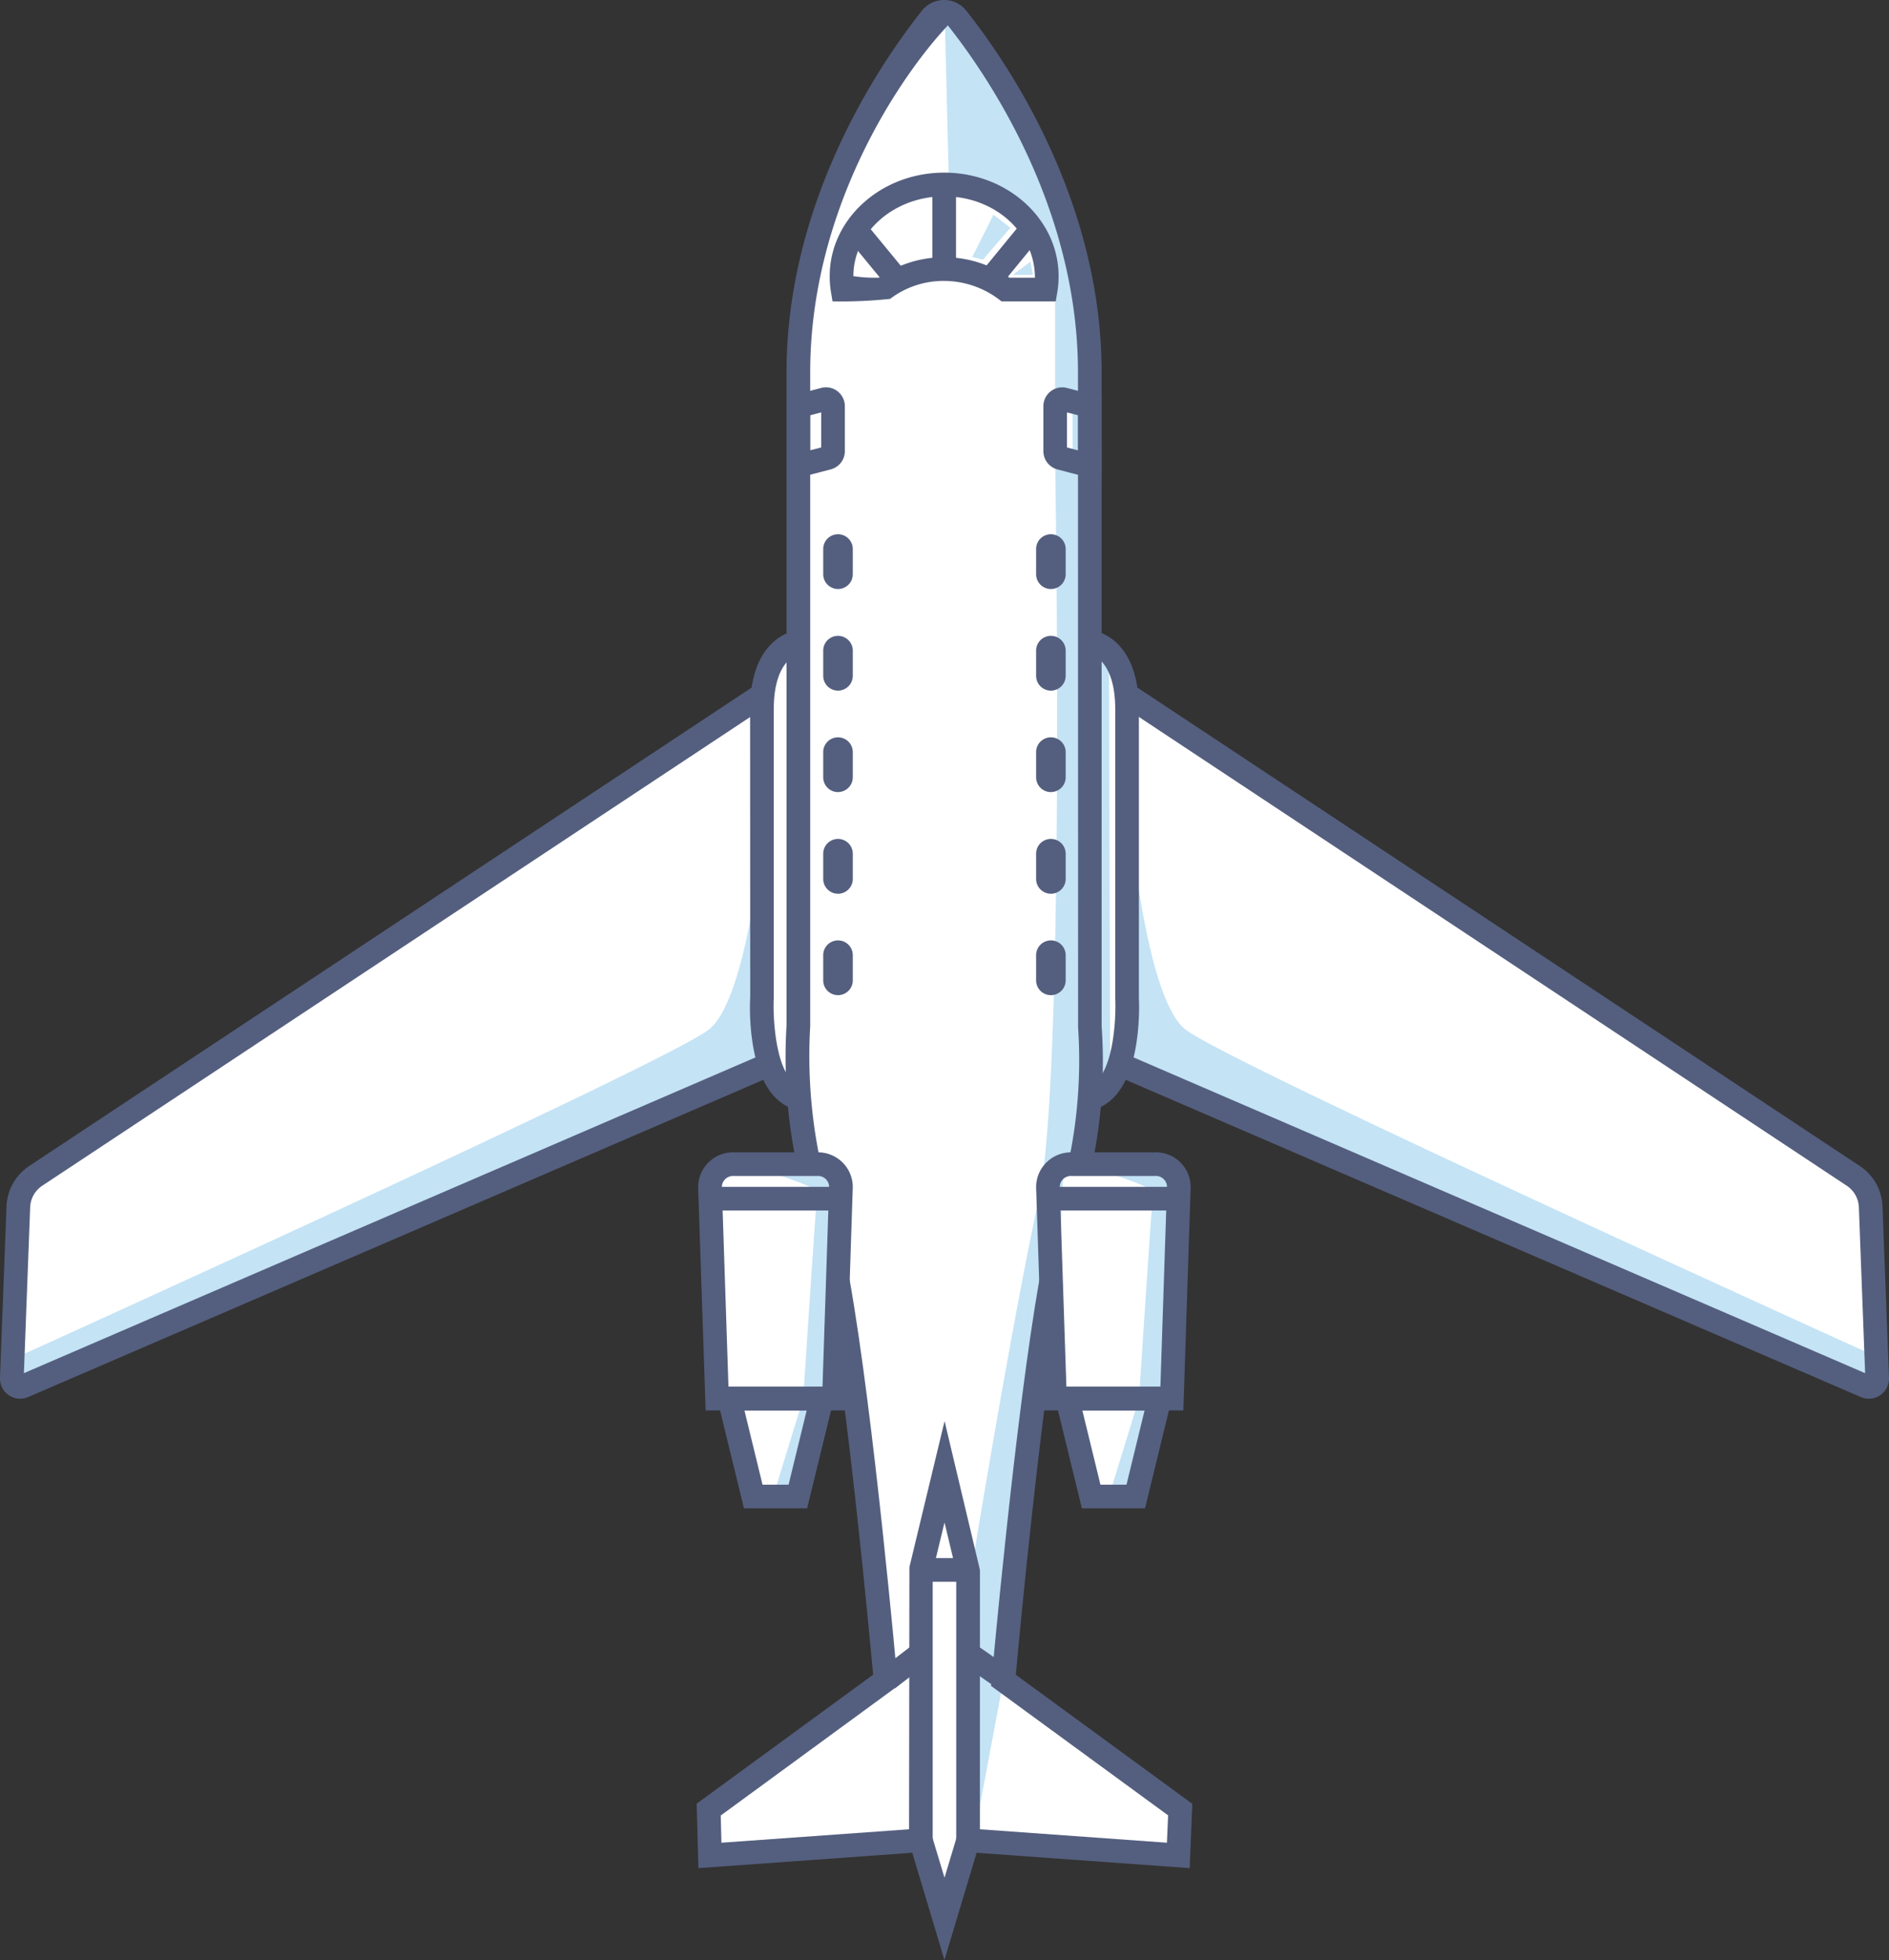 <?xml version="1.0" encoding="UTF-8"?>
<svg xmlns="http://www.w3.org/2000/svg" width="145.002" height="150.456" viewBox="0 0 145.002 150.456">
  <rect x="0" y="0" width="145.002" height="150.456" fill="#333333" stroke="none"/>
  <g id="Gruppe_22768" data-name="Gruppe 22768" transform="translate(0.001 -0.002)">
    <g id="Gruppe_22769" data-name="Gruppe 22769" transform="translate(0 0)">
      <path id="Pfad_27772" data-name="Pfad 27772" d="M142.028,90.454c-.018-.436-56.816-38.4-57-38.858a31.251,31.251,0,0,0-1.6-2.905c-1.362-2.5-.89-15.57-.89-20.927,0-13.137-7.454-23.732-10.187-27.182a1.262,1.262,0,0,0-1-.481A1.28,1.28,0,0,0,70.3.581c-2.742,3.45-10.187,14.045-10.187,27.182,0,5.357.472,18.43-.89,20.927a29.273,29.273,0,0,0-1.6,2.905c-.182.454-56.98,38.422-57,38.858-.173,3.895-1,15.144-.009,14.908,3.069-.763,57.3-24.486,57.3-24.486s1.761,2.07,3,7.672H54.462a3.622,3.622,0,0,0-1.126,2.66c.082,1.589,1.044,15.343,1.044,15.343l2.27,7.517h3.423l1.716-7.027,2.751-.027,2.27,21.154L53.245,138.5l.082,3.114,16.2-1.162,1.807,6.028,1.807-6.028,16.2,1.162.082-3.114L75.852,128.168l2.261-21.154,2.76.027,1.716,7.027h3.423l2.27-7.517s.962-13.755,1.044-15.343a3.622,3.622,0,0,0-1.126-2.66H81.744c1.226-5.6,3-7.672,3-7.672s54.229,23.723,57.3,24.486c.981.236.163-11.013-.009-14.908" transform="translate(1.174 0.811)" fill="#fff"></path>
      <path id="Pfad_27773" data-name="Pfad 27773" d="M9.266,10s4.494,1.344,4.394,1.807-1.089,15.806-1.089,15.806l-2.315,7.526h2.061l2.8-8.08s.054-16.433,0-16.923S9.266,10,9.266,10" transform="translate(74.86 79.75)" fill="rgba(57,162,220,0.3)"></path>
      <path id="Pfad_27774" data-name="Pfad 27774" d="M6.427,10s4.494,1.344,4.394,1.807S9.732,27.612,9.732,27.612L7.417,35.138H9.478l2.8-8.08s.054-16.433,0-16.923S6.427,10,6.427,10" transform="translate(51.923 79.75)" fill="rgba(57,162,220,0.3)"></path>
      <path id="Pfad_27775" data-name="Pfad 27775" d="M9.633,6.647c0,.272,1.162,16.07,4.494,18.684s53.03,25.1,53.03,25.1,1.752,3.713-1.888,1.816S9.515,28.191,9.515,28.191Z" transform="translate(76.871 53.704)" fill="#39a2dc" opacity="0.3"></path>
      <path id="Pfad_27776" data-name="Pfad 27776" d="M58.052,6.647c0,.272-1.162,16.07-4.5,18.684S.528,50.435.528,50.435s-1.752,3.713,1.888,1.816S58.17,28.191,58.17,28.191Z" transform="translate(0.861 53.704)" fill="#39a2dc" opacity="0.3"></path>
      <path id="Pfad_27777" data-name="Pfad 27777" d="M9.992,120.408c0-.163,3.178-19.547,5.229-28.926s1.253-56.834,1.253-56.834h1.335V30.108H16.475V22.473c0-2.96-1.8-8.716-8.153-8.716L7.986.066s8.2,10.986,9.823,18.194a81.8,81.8,0,0,1,1.425,18.167c-.136,2.96.182,11.848.182,11.848l1.189,1.58L20.7,82.24l-2.143,5.039L17.1,89.321l-.427,10.35-4.167,28.78L9.874,126.4Z" transform="translate(64.519 0.536)" fill="#39a2dc" opacity="0.3"></path>
      <path id="Pfad_27778" data-name="Pfad 27778" d="M10.827,15.524,8.493,27.962l-.3-13.918Z" transform="translate(66.197 113.462)" fill="rgba(57,162,220,0.3)"></path>
      <path id="Pfad_27779" data-name="Pfad 27779" d="M30.144,89.555l-1.77-.39a37.713,37.713,0,0,0,.726-10.3L29.09,28.571c0-12.665-6.982-22.834-9.987-26.62C15.526,5.738,8.536,15.915,8.536,28.571V78.778a39.144,39.144,0,0,0,.781,10.386l-1.779.39A40.01,40.01,0,0,1,6.72,78.7V28.571C6.72,15.343,13.983,4.757,17.106.826A2.173,2.173,0,0,1,18.813,0,2.146,2.146,0,0,1,20.52.826c3.123,3.931,10.386,14.517,10.386,27.745V78.778a38.254,38.254,0,0,1-.763,10.777" transform="translate(53.655 0.003)" fill="#545f7f"></path>
      <path id="Pfad_27780" data-name="Pfad 27780" d="M24.91,63.066l-2.469-8.235L6.026,56.012,5.89,51.064l13.546-9.9c-.291-3.2-1.916-20.636-3.6-30.033l1.789-.318c1.861,10.4,3.65,30.5,3.668,30.7l.045.508-13.6,9.951.054,2.088,15.97-1.144,1.153,3.831,1.153-3.831L41.988,54.06l.091-2.1L28.488,42.021l.045-.508c.018-.2,1.816-20.255,3.668-30.669l1.789.318c-1.671,9.406-3.314,26.81-3.6,30.006l13.546,9.905-.2,4.939L27.38,54.832Z" transform="translate(47.585 87.393)" fill="#545f7f"></path>
      <path id="Pfad_27781" data-name="Pfad 27781" d="M17.206,29.553H6.475L5.9,12.421A2.675,2.675,0,0,1,8.645,9.743h6.383a2.669,2.669,0,0,1,2.742,2.651ZM8.227,27.737h7.218l.508-15.371a.85.85,0,0,0-.926-.808H8.645a.859.859,0,0,0-.926.835Z" transform="translate(47.69 78.716)" fill="#545f7f"></path>
      <rect id="Rechteck_14497" data-name="Rechteck 14497" width="10.05" height="1.816" transform="translate(54.501 91.107)" fill="#545f7f"></rect>
      <path id="Pfad_27782" data-name="Pfad 27782" d="M13.166,21.058H8.318L6.039,11.725h9.406ZM9.743,19.242h2l1.389-5.7H8.354Z" transform="translate(48.789 94.728)" fill="#545f7f"></path>
      <path id="Pfad_27783" data-name="Pfad 27783" d="M20.063,29.553H9.323L8.76,12.421A2.675,2.675,0,0,1,11.5,9.743h6.383a2.669,2.669,0,0,1,2.742,2.651Zm-8.979-1.816H18.3l.508-15.371a.85.85,0,0,0-.926-.808H11.5a.859.859,0,0,0-.926.835Z" transform="translate(70.772 78.716)" fill="#545f7f"></path>
      <rect id="Rechteck_14498" data-name="Rechteck 14498" width="10.041" height="1.816" transform="translate(80.449 91.107)" fill="#545f7f"></rect>
      <path id="Pfad_27784" data-name="Pfad 27784" d="M16.023,21.058H11.175L8.9,11.725H18.3ZM12.6,19.242h2l1.389-5.7H11.211Z" transform="translate(71.87 94.728)" fill="#545f7f"></path>
      <path id="Pfad_27785" data-name="Pfad 27785" d="M9.811,42.117c-3.75-1.062-3.5-7.881-3.45-8.661L6.352,11.394c0-5.62,3.459-6.047,3.613-6.065l.191,1.807-.1-.9.118.9c-.082.009-2.006.354-2.006,4.258V33.51C8.086,35.144,8.3,39.8,10.3,40.365Z" transform="translate(51.226 43.055)" fill="#545f7f"></path>
      <path id="Pfad_27786" data-name="Pfad 27786" d="M1.544,60.566a1.522,1.522,0,0,1-.872-.272A1.55,1.55,0,0,1,0,58.959L.5,45.795a3.9,3.9,0,0,1,1.734-3.087L57.979,5.793l1.008,1.516L3.233,44.224a2.084,2.084,0,0,0-.917,1.634L1.835,58.605l56.9-24.559.717,1.671L2.162,60.439a1.633,1.633,0,0,1-.617.127" transform="translate(-0.001 46.804)" fill="#545f7f"></path>
      <path id="Pfad_27787" data-name="Pfad 27787" d="M9.684,42.117l-.49-1.752c2.006-.563,2.215-5.22,2.134-6.809V11.394c0-3.94-1.97-4.258-1.988-4.258L9.53,5.329c.154.018,3.613.445,3.613,6.065V33.51c.036.726.291,7.545-3.459,8.607" transform="translate(74.278 43.055)" fill="#545f7f"></path>
      <path id="Pfad_27788" data-name="Pfad 27788" d="M67.329,60.566a1.633,1.633,0,0,1-.617-.127L9.423,35.717l.717-1.671,56.9,24.559-.481-12.747a2.084,2.084,0,0,0-.917-1.634L9.9,7.309l1-1.516L66.639,42.708a3.873,3.873,0,0,1,1.734,3.087l.5,13.164a1.551,1.551,0,0,1-1.543,1.607" transform="translate(76.128 46.804)" fill="#545f7f"></path>
      <path id="Pfad_27789" data-name="Pfad 27789" d="M24.365,11.338H20.2A7.036,7.036,0,0,0,15.8,9.767a6.767,6.767,0,0,0-4.149,1.38,36.253,36.253,0,0,1-4.421.191l-.127-.763A7.114,7.114,0,0,1,7.015,9.4c0-4.376,3.94-7.944,8.788-7.944S24.583,5.028,24.583,9.4a7.224,7.224,0,0,1-.091,1.18ZM20.806,9.522h1.961c0-3.5-3.123-6.246-6.964-6.246S8.831,6.027,8.831,9.4a10.942,10.942,0,0,0,1.961.118,8.766,8.766,0,0,1,10.014,0" transform="translate(56.674 11.798)" fill="#545f7f"></path>
      <rect id="Rechteck_14499" data-name="Rechteck 14499" width="1.816" height="7.763" transform="translate(71.569 13.473)" fill="#545f7f"></rect>
      <rect id="Rechteck_14500" data-name="Rechteck 14500" width="1.816" height="5.97" transform="translate(64.704 17.864) rotate(-39.449)" fill="#545f7f"></rect>
      <rect id="Rechteck_14501" data-name="Rechteck 14501" width="5.783" height="1.816" transform="translate(75.016 21.247) rotate(-50.671)" fill="#545f7f"></rect>
      <path id="Pfad_27790" data-name="Pfad 27790" d="M6.65,10.461V4.024l2.66-.7a1.448,1.448,0,0,1,1.816,1.4v3.45a1.447,1.447,0,0,1-1.08,1.4ZM8.466,5.422V8.11l.844-.218V5.2Z" transform="translate(53.725 26.457)" fill="#545f7f"></path>
      <path id="Pfad_27791" data-name="Pfad 27791" d="M13.306,10.465l-3.4-.89a1.458,1.458,0,0,1-1.08-1.407V4.727A1.448,1.448,0,0,1,10.637,3.32l2.669.7ZM10.637,7.887l.853.227v-2.7L10.637,5.2Z" transform="translate(71.264 26.462)" fill="#545f7f"></path>
      <path id="Pfad_27792" data-name="Pfad 27792" d="M8.095,8.721A1.135,1.135,0,0,1,6.96,7.586V5.652a1.135,1.135,0,1,1,2.27,0V7.586A1.135,1.135,0,0,1,8.095,8.721" transform="translate(56.23 36.495)" fill="#545f7f"></path>
      <path id="Pfad_27793" data-name="Pfad 27793" d="M8.095,9.58A1.135,1.135,0,0,1,6.96,8.445V6.511a1.135,1.135,0,1,1,2.27,0V8.445A1.135,1.135,0,0,1,8.095,9.58" transform="translate(56.23 43.435)" fill="#545f7f"></path>
      <path id="Pfad_27794" data-name="Pfad 27794" d="M8.095,10.438A1.135,1.135,0,0,1,6.96,9.3V7.369a1.135,1.135,0,1,1,2.27,0V9.3a1.135,1.135,0,0,1-1.135,1.135" transform="translate(56.23 50.367)" fill="#545f7f"></path>
      <path id="Pfad_27795" data-name="Pfad 27795" d="M8.095,11.3A1.135,1.135,0,0,1,6.96,10.162V8.228a1.135,1.135,0,1,1,2.27,0v1.934A1.135,1.135,0,0,1,8.095,11.3" transform="translate(56.23 57.307)" fill="#545f7f"></path>
      <path id="Pfad_27796" data-name="Pfad 27796" d="M8.095,12.155A1.135,1.135,0,0,1,6.96,11.02V9.086a1.135,1.135,0,1,1,2.27,0V11.02a1.135,1.135,0,0,1-1.135,1.135" transform="translate(56.23 64.238)" fill="#545f7f"></path>
      <path id="Pfad_27797" data-name="Pfad 27797" d="M9.895,8.721A1.135,1.135,0,0,1,8.76,7.586V5.652a1.135,1.135,0,1,1,2.27,0V7.586A1.135,1.135,0,0,1,9.895,8.721" transform="translate(70.772 36.495)" fill="#545f7f"></path>
      <path id="Pfad_27798" data-name="Pfad 27798" d="M9.895,9.58A1.135,1.135,0,0,1,8.76,8.445V6.511a1.135,1.135,0,1,1,2.27,0V8.445A1.135,1.135,0,0,1,9.895,9.58" transform="translate(70.772 43.435)" fill="#545f7f"></path>
      <path id="Pfad_27799" data-name="Pfad 27799" d="M9.895,10.438A1.135,1.135,0,0,1,8.76,9.3V7.369a1.135,1.135,0,1,1,2.27,0V9.3a1.135,1.135,0,0,1-1.135,1.135" transform="translate(70.772 50.367)" fill="#545f7f"></path>
      <path id="Pfad_27800" data-name="Pfad 27800" d="M9.895,11.3A1.135,1.135,0,0,1,8.76,10.162V8.228a1.135,1.135,0,1,1,2.27,0v1.934A1.135,1.135,0,0,1,9.895,11.3" transform="translate(70.772 57.307)" fill="#545f7f"></path>
      <path id="Pfad_27801" data-name="Pfad 27801" d="M9.895,12.155A1.135,1.135,0,0,1,8.76,11.02V9.086a1.135,1.135,0,1,1,2.27,0V11.02a1.135,1.135,0,0,1-1.135,1.135" transform="translate(70.772 64.238)" fill="#545f7f"></path>
      <path id="Pfad_27802" data-name="Pfad 27802" d="M13.124,44.191H11.308V23.555l-.9-3.759L9.5,23.555V44.191H7.686l.027-20.963,2.7-11.213,2.715,11.43Z" transform="translate(62.093 97.073)" fill="#545f7f"></path>
      <rect id="Rechteck_14502" data-name="Rechteck 14502" width="3.623" height="1.816" transform="translate(70.689 119.606)" fill="#545f7f"></rect>
      <rect id="Rechteck_14503" data-name="Rechteck 14503" width="3.216" height="1.817" transform="matrix(0.793, -0.609, 0.609, 0.793, 67.583, 128.169)" fill="#545f7f"></rect>
      <path id="Pfad_27803" data-name="Pfad 27803" d="M10.924,17.34l-2.8-1.952L9.163,13.9l2.8,1.952Z" transform="translate(65.663 112.291)" fill="#545f7f"></path>
      <path id="Pfad_27804" data-name="Pfad 27804" d="M9.845,1.815c0,.064-1.625,3.241-1.625,3.241l.817.218,2.106-2.451Z" transform="translate(66.409 14.666)" fill="rgba(57,162,220,0.3)"></path>
      <path id="Pfad_27805" data-name="Pfad 27805" d="M9.908,2.213,10.1,3.22H8.564Z" transform="translate(69.188 17.877)" fill="rgba(57,162,220,0.3)"></path>
    </g>
  </g>
</svg>
